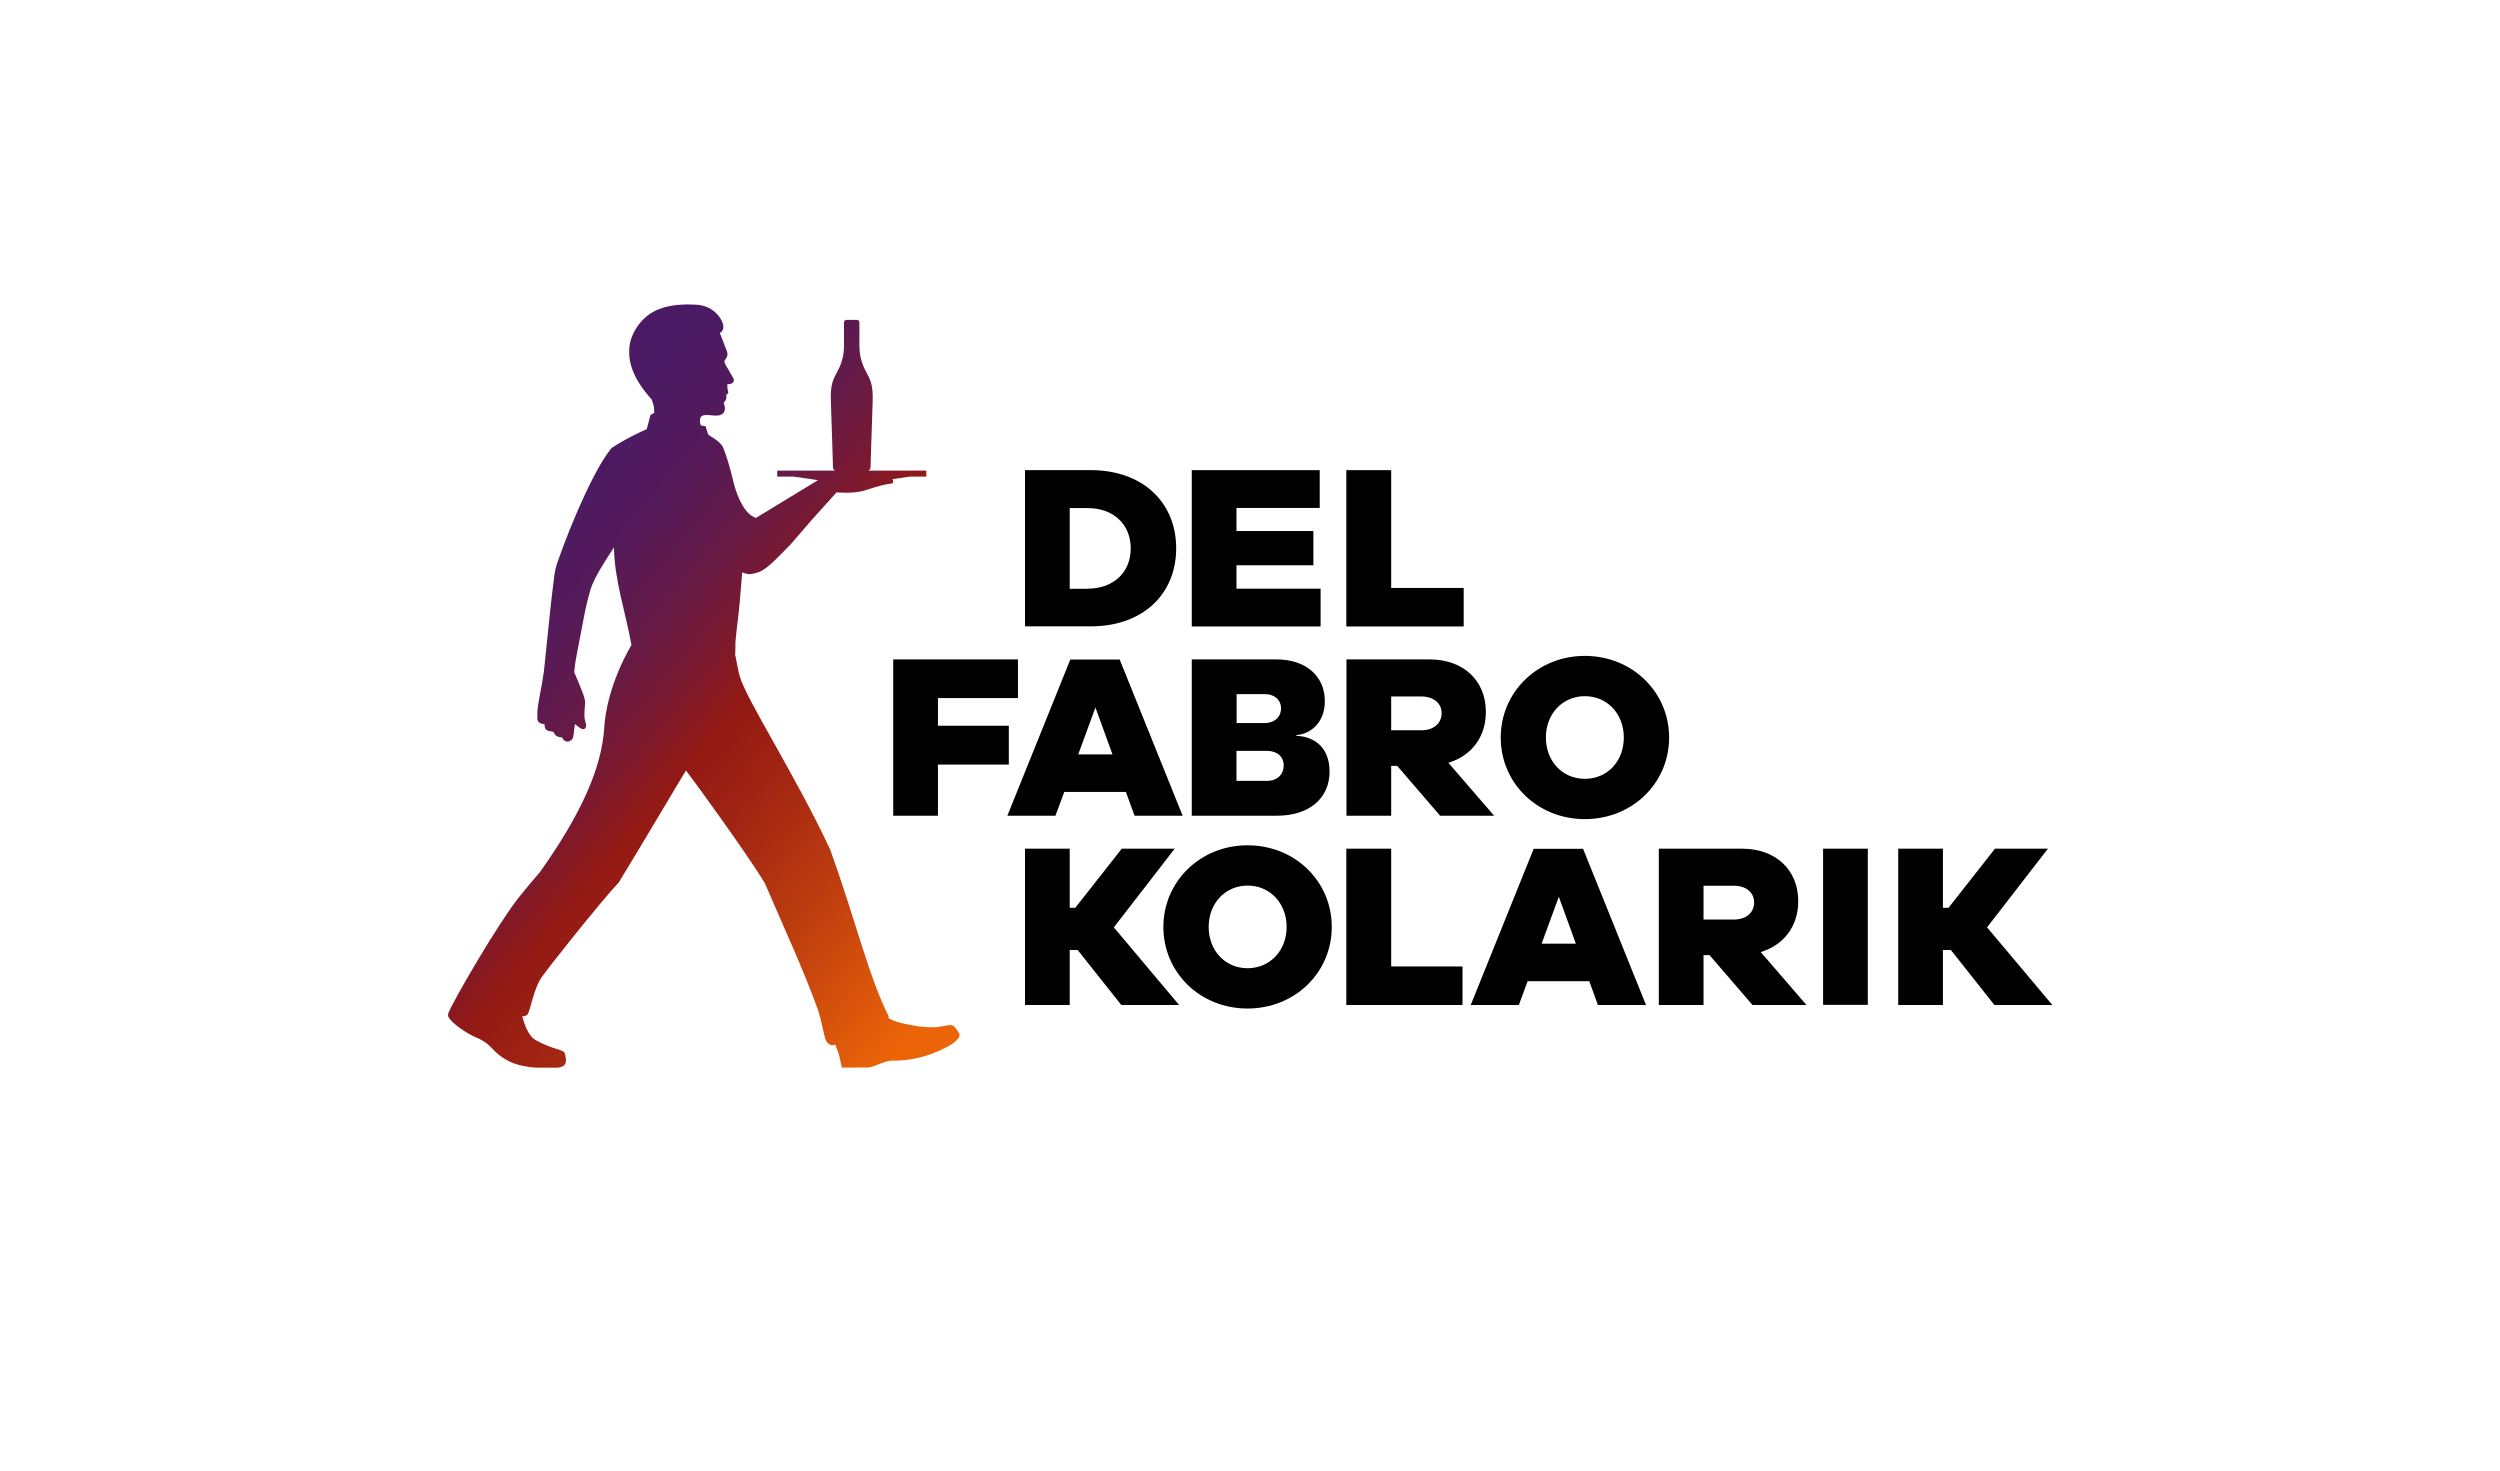 <svg version="1.1" id="Ebene_1" xmlns="http://www.w3.org/2000/svg" xmlns:xlink="http://www.w3.org/1999/xlink" x="0px" y="0px"
	 viewBox="0 0 170 100" style="enable-background:new 0 0 170 100;" xml:space="preserve">
<style type="text/css">
	.st0{fill:#FFFFFF;}
	.st1{clip-path:url(#SVGID_2_);}
	.st2{clip-path:url(#SVGID_4_);}
	.st3{clip-path:url(#SVGID_6_);}
	.st4{clip-path:url(#SVGID_8_);}
	.st5{clip-path:url(#SVGID_10_);fill:url(#SVGID_11_);}
</style>
<rect class="st0" width="170" height="100"/>
<g>
	<defs>
		<rect id="SVGID_1_" width="170" height="100"/>
	</defs>
	<clipPath id="SVGID_2_">
		<use xlink:href="#SVGID_1_"  style="overflow:visible;"/>
	</clipPath>
	<path class="st1" d="M73.96,40.03c1.76,0,2.93-1.11,2.93-2.74c0-1.63-1.17-2.74-2.93-2.74h-1.22v5.49H73.96z M74.19,31.97
		c3.47,0,5.79,2.16,5.79,5.31c0,3.16-2.31,5.31-5.79,5.31H69.7V31.97H74.19z"/>
</g>
<polygon points="89.8,42.6 81.04,42.6 81.04,31.97 89.74,31.97 89.74,34.54 84.08,34.54 84.08,36.11 89.31,36.11 89.31,38.44 
	84.08,38.44 84.08,40.03 89.8,40.03 "/>
<polygon points="99.53,42.6 91.55,42.6 91.55,31.97 94.6,31.97 94.6,39.98 99.53,39.98 "/>
<polygon points="63.78,49.35 68.6,49.35 68.6,51.99 63.78,51.99 63.78,55.47 60.74,55.47 60.74,44.84 69.22,44.84 69.22,47.47 
	63.78,47.47 "/>
<path d="M74.49,48.11l-1.17,3.19h2.33L74.49,48.11z M77.15,55.47l-0.59-1.62h-4.19l-0.6,1.62h-3.27l4.28-10.62h3.36l4.28,10.62
	H77.15z"/>
<g>
	<defs>
		<rect id="SVGID_3_" width="170" height="100"/>
	</defs>
	<clipPath id="SVGID_4_">
		<use xlink:href="#SVGID_3_"  style="overflow:visible;"/>
	</clipPath>
	<path class="st2" d="M86.13,53.1c0.73,0,1.16-0.43,1.16-1.06c0-0.6-0.46-0.98-1.13-0.98h-2.08v2.04H86.13z M84.08,49.17h1.89
		c0.68,0,1.14-0.4,1.14-1c0-0.59-0.46-0.97-1.09-0.97h-1.93V49.17z M88.16,50.04c1.11,0.03,2.25,0.7,2.25,2.43c0,1.79-1.35,3-3.6,3
		h-5.77V44.84h5.77c1.98,0,3.28,1.13,3.28,2.84c0,1.59-1.14,2.27-1.93,2.3V50.04z"/>
	<path class="st2" d="M96.64,49.66c0.86,0,1.39-0.48,1.39-1.17c0-0.67-0.54-1.13-1.39-1.13H94.6v2.3H96.64z M97.93,55.47l-2.92-3.39
		H94.6v3.39h-3.04V44.84h5.66c2.28,0,3.82,1.43,3.82,3.57c0,1.71-0.98,2.98-2.55,3.46l3.11,3.6H97.93z"/>
	<path class="st2" d="M110.42,50.15c0-1.59-1.11-2.81-2.65-2.81c-1.54,0-2.65,1.22-2.65,2.81c0,1.6,1.11,2.81,2.65,2.81
		C109.31,52.96,110.42,51.76,110.42,50.15 M113.5,50.15c0,3.11-2.51,5.55-5.73,5.55c-3.22,0-5.72-2.44-5.72-5.55
		c0-3.09,2.51-5.55,5.72-5.55C110.99,44.6,113.5,47.06,113.5,50.15"/>
</g>
<polygon points="76.25,68.34 73.28,64.6 72.74,64.6 72.74,68.34 69.7,68.34 69.7,57.71 72.74,57.71 72.74,61.73 73.12,61.73 
	76.28,57.71 79.88,57.71 75.74,63.06 80.18,68.34 "/>
<g>
	<defs>
		<rect id="SVGID_5_" width="170" height="100"/>
	</defs>
	<clipPath id="SVGID_6_">
		<use xlink:href="#SVGID_5_"  style="overflow:visible;"/>
	</clipPath>
	<path class="st3" d="M87.49,63.03c0-1.59-1.11-2.81-2.65-2.81c-1.54,0-2.65,1.22-2.65,2.81c0,1.6,1.11,2.81,2.65,2.81
		C86.38,65.83,87.49,64.63,87.49,63.03 M90.56,63.03c0,3.11-2.51,5.55-5.73,5.55c-3.22,0-5.72-2.44-5.72-5.55
		c0-3.09,2.51-5.55,5.72-5.55C88.06,57.48,90.56,59.93,90.56,63.03"/>
</g>
<polygon points="99.45,68.34 91.55,68.34 91.55,57.71 94.6,57.71 94.6,65.72 99.45,65.72 "/>
<path d="M106,60.98l-1.17,3.19h2.33L106,60.98z M108.66,68.34l-0.59-1.62h-4.19l-0.6,1.62h-3.27l4.28-10.62h3.36l4.28,10.62H108.66z
	"/>
<g>
	<defs>
		<rect id="SVGID_7_" width="170" height="100"/>
	</defs>
	<clipPath id="SVGID_8_">
		<use xlink:href="#SVGID_7_"  style="overflow:visible;"/>
	</clipPath>
	<path class="st4" d="M117.89,62.53c0.86,0,1.39-0.47,1.39-1.17c0-0.67-0.54-1.13-1.39-1.13h-2.05v2.3H117.89z M119.17,68.34
		l-2.92-3.39h-0.41v3.39h-3.04V57.71h5.66c2.28,0,3.82,1.43,3.82,3.57c0,1.71-0.98,2.98-2.55,3.46l3.11,3.6H119.17z"/>
</g>
<rect x="123.97" y="57.71" width="3.04" height="10.62"/>
<polygon points="135.62,68.34 132.66,64.6 132.12,64.6 132.12,68.34 129.08,68.34 129.08,57.71 132.12,57.71 132.12,61.73 
	132.5,61.73 135.66,57.71 139.26,57.71 135.12,63.06 139.56,68.34 "/>
<g>
	<defs>
		<path id="SVGID_9_" d="M44.52,21.15c-0.95,0.47-1.64,1.55-1.72,2.45c-0.1,1.03,0.25,2.16,1.51,3.56c0.12,0.31,0.18,0.47,0.18,0.92
			l-0.26,0.14l-0.25,0.96c-0.69,0.32-1.3,0.58-2.4,1.29c-1.22,1.5-2.77,5.21-3.57,7.48c-0.03,0.13-0.22,0.46-0.32,1.21
			c-0.26,1.97-0.48,4.45-0.7,6.45c0,0.04-0.01,0.09-0.02,0.14c-0.05,0.35-0.11,0.72-0.33,1.9c-0.1,0.52-0.11,0.82-0.1,1.17
			c0,0.24,0.1,0.35,0.34,0.4c0.04,0.01,0.11,0.02,0.15,0.03c0,0.17,0.01,0.32,0.17,0.41c0.14,0.07,0.3,0.07,0.44,0.11
			c0.1,0.28,0.3,0.36,0.58,0.38c0.03,0.04,0.04,0.09,0.08,0.13c0.14,0.16,0.32,0.2,0.5,0.08c0.12-0.07,0.17-0.18,0.19-0.31
			c0.04-0.24,0.05-0.48,0.09-0.72c0.01-0.04,0.01-0.06,0.02-0.09c0.16,0.11,0.27,0.24,0.45,0.32c0.18,0.08,0.32-0.05,0.31-0.25
			c0-0.04-0.12-0.43-0.12-0.6c-0.01-0.26,0.01-0.5,0.04-0.77c0.03-0.35-0.06-0.58-0.19-0.91c-0.12-0.32-0.43-1.06-0.51-1.24
			c-0.01-0.01-0.04-0.06-0.03-0.11c0.06-0.8,0.31-1.87,0.47-2.73c0.26-1.43,0.43-2.21,0.65-2.91c0.23-0.74,0.94-1.84,1.58-2.82
			c0.03,2.19,0.75,4.28,1.19,6.63c-1.46,2.54-1.8,4.68-1.85,5.6c-0.16,2.8-1.64,6.01-4.38,9.86c-0.5,0.57-0.81,0.94-1.46,1.75
			c-1.38,1.74-4.52,7.12-4.78,7.88v0.15c0.17,0.48,1.4,1.25,1.83,1.42c0.42,0.17,0.84,0.42,1.13,0.75c0.26,0.29,0.77,0.77,1.49,1.04
			c0.44,0.17,0.98,0.26,1.5,0.3h1.49c0.1-0.01,0.18-0.02,0.23-0.04c0.43-0.12,0.38-0.51,0.27-0.92c-0.09-0.31-0.75-0.22-1.98-0.91
			c-0.55-0.31-0.79-1.18-0.92-1.63c0.01,0,0.05,0.01,0.13,0c0.09-0.01,0.2-0.07,0.24-0.13c0.21-0.33,0.39-1.66,0.92-2.47
			c0.33-0.51,3.97-5.1,5.28-6.5c1.63-2.66,4.55-7.62,4.57-7.6c0.37,0.46,4.19,5.7,5.37,7.68c1.41,3.3,2.5,5.57,3.61,8.61
			c0.01,0.04,0.03,0.08,0.04,0.13c0.44,1.5,0.31,2.03,0.84,2.25c0.05,0.02,0.15,0.01,0.29-0.03c0.1,0.27,0.21,0.53,0.27,0.76
			c0.07,0.29,0.11,0.51,0.16,0.75c0,0.01,0.01,0.03,0.02,0.04h1.83c0.21-0.05,0.4-0.11,0.55-0.17c0.34-0.14,0.79-0.32,1.14-0.3
			c0.47,0.02,0.93-0.05,1.39-0.13c0.89-0.16,1.71-0.5,2.49-0.94c0.18-0.1,0.33-0.25,0.47-0.39c0.23-0.22,0.11-0.41-0.03-0.6
			c-0.31-0.44-0.34-0.4-1.06-0.26c-0.73,0.14-1.69,0-2.57-0.19c-0.55-0.12-0.91-0.28-1.1-0.43c0.06-0.03,0.09-0.04,0.09-0.04
			c-1.3-2.48-2.3-6.66-3.99-11.35c-2.4-5.14-5.66-10.13-6.15-11.78c-0.13-0.42-0.25-1.22-0.32-1.49c0.02-0.43,0.02-0.39,0.02-0.86
			c0.04-0.6,0.22-1.84,0.29-2.71c0.09-1,0.14-1.6,0.17-2.03c0.19,0.08,0.39,0.13,0.58,0.12c0.82-0.13,1.09-0.34,2.77-2.09
			c1.45-1.68,1.19-1.4,3.03-3.43c0.01-0.01,0.02-0.02,0.03-0.04c0.16,0.02,0.89,0.06,1.46-0.03c0.67-0.09,1.06-0.39,2.37-0.59
			c0.04-0.12,0.03-0.21-0.02-0.28l1.17-0.17l1.13,0l0-0.41l-3.94,0c0.1-0.05,0.15-0.13,0.15-0.29c0-0.29,0.1-3.1,0.14-4.36
			c0.04-1.27-0.16-1.51-0.5-2.18c-0.32-0.61-0.4-1.2-0.4-1.62v-1.45c0-0.23,0-0.31-0.13-0.34c-0.03-0.01-0.06-0.01-0.1-0.01
			c-0.05,0-0.24,0-0.29,0s-0.25,0-0.3,0c-0.04,0-0.07,0.01-0.1,0.01c-0.13,0.03-0.13,0.11-0.13,0.34v1.45c0,0.43-0.08,1.01-0.4,1.62
			c-0.34,0.66-0.54,0.91-0.49,2.18c0.04,1.27,0.14,4.07,0.14,4.36c0,0.16,0.05,0.25,0.15,0.29l-3.94,0l0,0.41l1.13,0l1.64,0.24
			c-0.03,0.02-4.22,2.57-4.22,2.57c-0.73-0.26-1.2-1.24-1.51-2.37l-0.01-0.06c-0.27-1.14-0.56-2.03-0.71-2.36
			c-0.27-0.54-0.96-0.75-1.03-0.92c-0.09-0.26-0.15-0.52-0.15-0.52l-0.33-0.06c0,0-0.02-0.04-0.04-0.12
			c-0.01-0.04-0.02-0.1-0.02-0.17c-0.01-0.09,0-0.17,0.03-0.23c0.07-0.2,0.32-0.22,0.86-0.16c0.16,0.02,0.35,0.01,0.46-0.02
			c0.48-0.15,0.33-0.64,0.3-0.7c-0.03-0.08-0.08-0.15,0.06-0.27c0.13-0.12,0.07-0.41,0.07-0.41c0.14-0.08,0.17-0.14,0.12-0.27
			c-0.05-0.13-0.04-0.45-0.04-0.45c0.47,0,0.49-0.29,0.4-0.42c-0.09-0.13-0.23-0.43-0.41-0.71c-0.18-0.28-0.23-0.43-0.15-0.53
			c0.08-0.1,0.23-0.28,0.14-0.56c-0.07-0.2-0.34-0.9-0.49-1.27c0.09-0.04,0.22-0.15,0.24-0.4c0.02-0.37-0.53-1.45-1.84-1.52
			c-0.23-0.01-0.46-0.02-0.71-0.02C45.93,20.72,45.22,20.81,44.52,21.15"/>
	</defs>
	<clipPath id="SVGID_10_">
		<use xlink:href="#SVGID_9_"  style="overflow:visible;"/>
	</clipPath>
	
		<linearGradient id="SVGID_11_" gradientUnits="userSpaceOnUse" x1="-327.121" y1="360.971" x2="-326.121" y2="360.971" gradientTransform="matrix(36.441 30.577 30.577 -36.441 914.511 23189.481)">
		<stop  offset="0" style="stop-color:#491A66"/>
		<stop  offset="5.898040e-03" style="stop-color:#491A66"/>
		<stop  offset="0.134" style="stop-color:#4C1A63"/>
		<stop  offset="0.239" style="stop-color:#551A59"/>
		<stop  offset="0.337" style="stop-color:#651A47"/>
		<stop  offset="0.428" style="stop-color:#7A1930"/>
		<stop  offset="0.508" style="stop-color:#931914"/>
		<stop  offset="0.611" style="stop-color:#A02412"/>
		<stop  offset="0.801" style="stop-color:#C2410E"/>
		<stop  offset="1" style="stop-color:#EC6408"/>
	</linearGradient>
	<polygon class="st5" points="44.87,3.56 90.88,42.16 50.92,89.78 4.91,51.17 	"/>
</g>
</svg>
